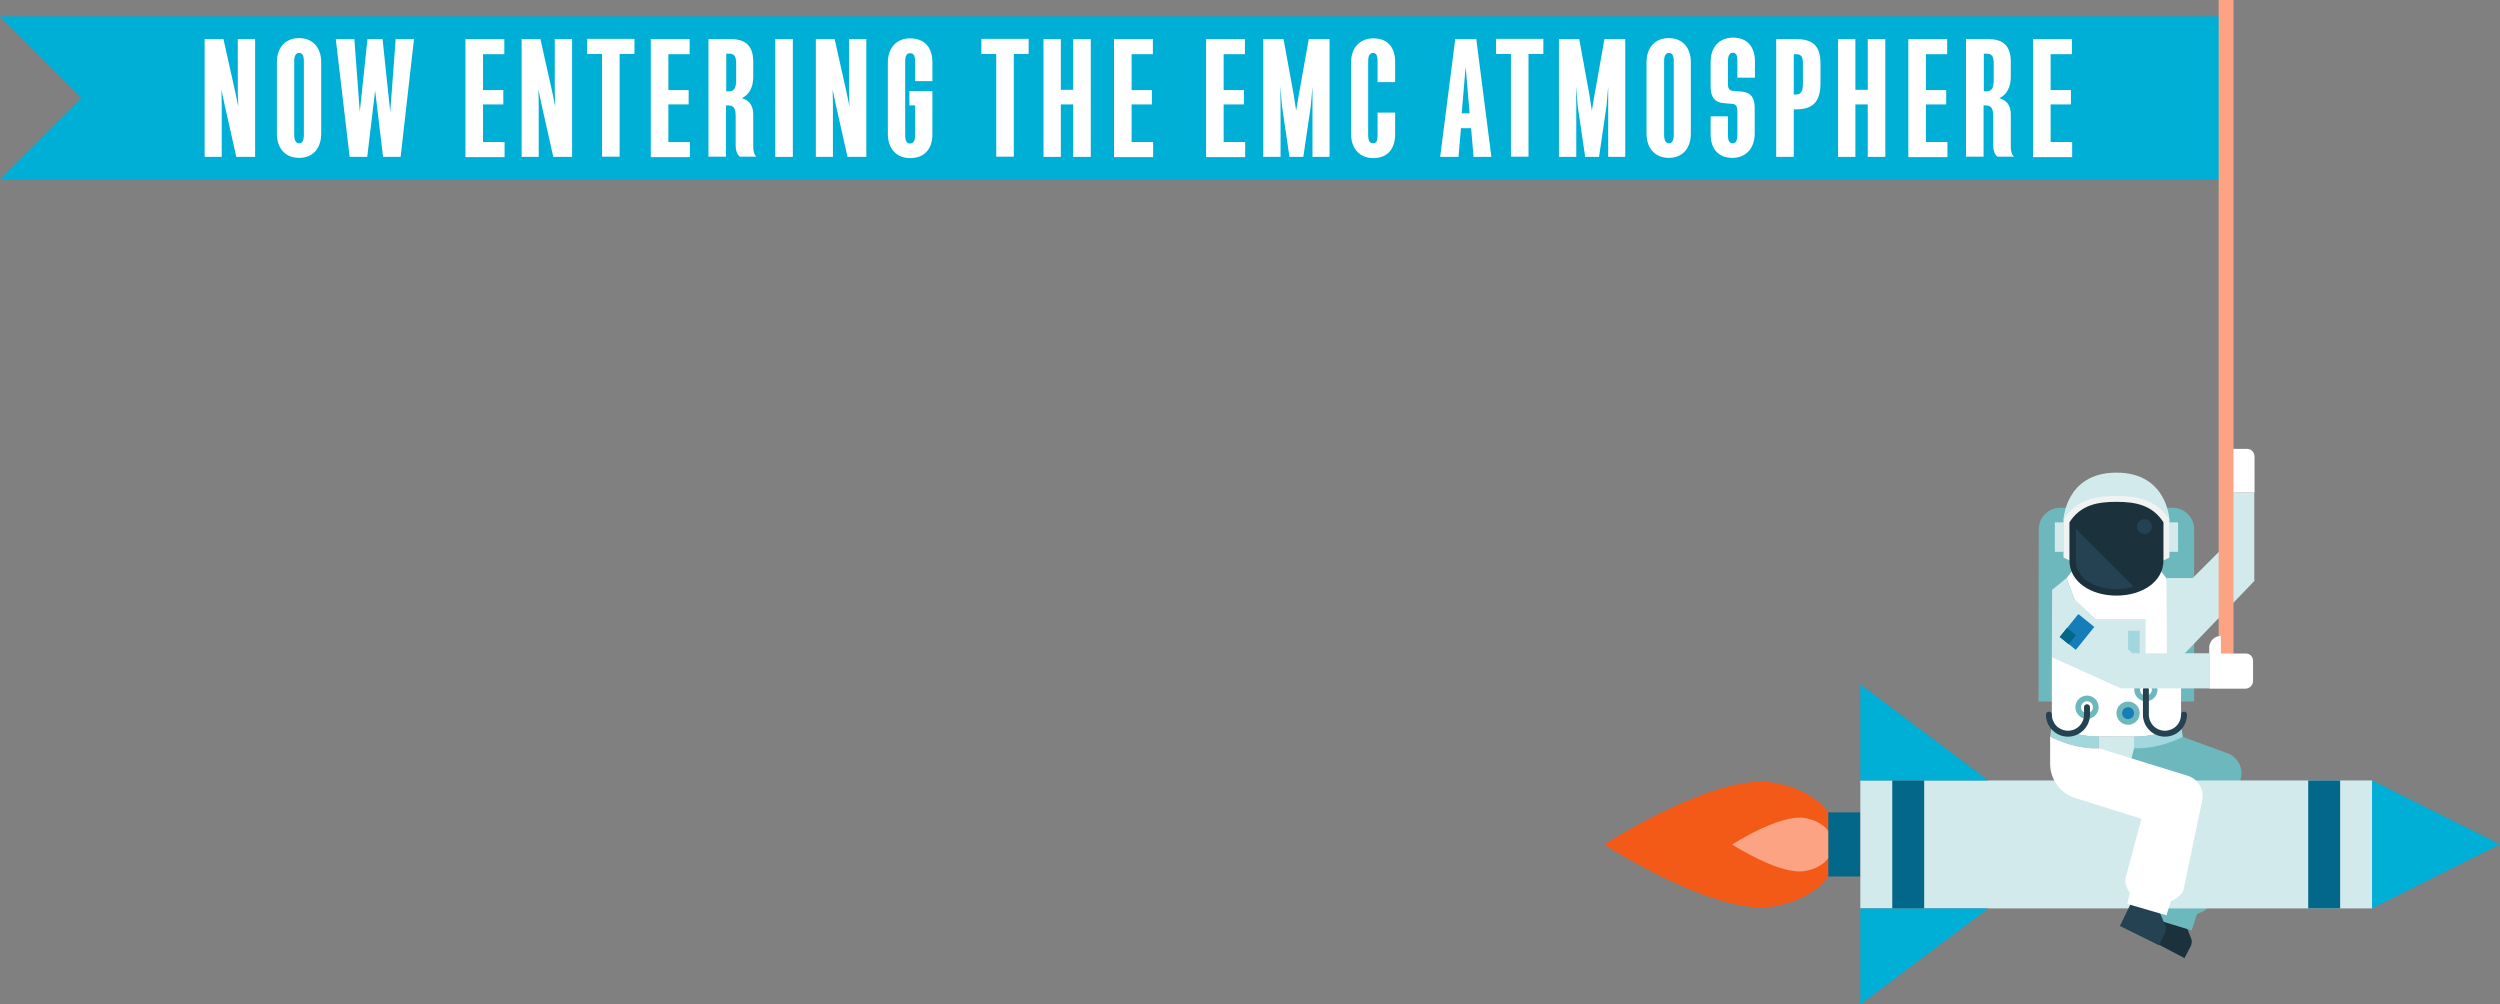<?xml version="1.0" encoding="utf-8"?>
<!-- Generator: Adobe Illustrator 19.1.0, SVG Export Plug-In . SVG Version: 6.00 Build 0)  -->
<svg version="1.1" id="Layer_1" xmlns="http://www.w3.org/2000/svg" xmlns:xlink="http://www.w3.org/1999/xlink" x="0px" y="0px"
	 viewBox="199 194.1 1010.3 405.9" style="enable-background:new 199 194.1 1010.3 405.9;" xml:space="preserve">
<rect x="199" y="194.1" width="1010.3" height="405.9" fill="#808080" stroke="none"/>
<style type="text/css">
	.st0{fill:#1B323D;}
	.st1{fill:#6CB8BC;}
	.st2{fill:#00AFD6;}
	.st3{fill:#D3EAED;}
	.st4{fill:#036789;}
	.st5{fill:#F35A17;}
	.st6{fill:#FCA383;}
	.st7{fill:#FFFFFF;}
	.st8{fill:#A2D8DD;}
	.st9{fill:#157DB7;}
	.st10{fill:#244251;}
	.st11{fill:#F1F2F2;}
	.st12{fill:#A7A9AC;}
	.st13{fill:none;}
	.st14{enable-background:new    ;}
</style>
<path class="st0" d="M1081.8,581.3l-15.6-8.2l3.3-6.3l2.2-4.2l9.5,2.3l3.3,8.5c0.4,1,0.3,2.1-0.2,3.1L1081.8,581.3z"/>
<polygon class="st1" points="1088.1,559.7 1084.7,570.1 1069,565.3 1071.8,553.4 "/>
<g>
	<path class="st1" d="M1076.8,524.3l-20.1-8.8h-2.4h-1.2v-23.7c0.7,0,1.2,0,1.2,0l0,0h7.1c11.3,0,19-4.7,19-4.7l0.7,4.8l18.1,6.6
		c4,1.5,6.4,5.8,5.4,10l-11.7,50.1c0,0-2.2,5.9-11.9,5.5c-12.8-0.6-11.7-9.4-11.7-9.4L1076.8,524.3z"/>
</g>
<polygon class="st2" points="231.9,233.6 199,200.7 1098.6,200.7 1098.6,266.5 199,266.5 "/>
<g>
	<rect x="950.8" y="509.5" class="st3" width="206.9" height="51.7"/>
	<polygon class="st2" points="950.8,509.5 950.8,470.7 1002.5,509.5 	"/>
	<polygon class="st2" points="950.8,561.2 950.8,600 1002.5,561.2 	"/>
	<rect x="937.8" y="522.4" class="st4" width="12.9" height="25.9"/>
	<path class="st5" d="M937.8,548.3c0,0-5.2,9.1-22,12.1c-23.4,4.2-68.5-25-68.5-25s45.1-29.2,68.5-25c16.8,3,22,12.1,22,12.1V548.3z
		"/>
	<path class="st6" d="M937.8,540.9c0,0-2.2,3.9-9.4,5.2c-10,1.8-29.4-10.7-29.4-10.7s19.3-12.5,29.4-10.7c7.2,1.3,9.4,5.2,9.4,5.2
		V540.9z"/>
	<rect x="963.7" y="509.5" class="st4" width="12.9" height="51.7"/>
	<rect x="1131.8" y="509.5" class="st4" width="12.9" height="51.7"/>
	<polygon class="st2" points="1157.6,509.5 1209.3,535.3 1157.6,561.2 	"/>
</g>
<path class="st1" d="M1022.9,408c0-4.8,3.9-8.7,8.7-8.7h45.4c4.8,0,8.7,3.9,8.7,8.7v69.6h-62.9"/>
<path class="st7" d="M1054.3,491.8L1054.3,491.8h-7.1c-11.3,0-19-4.7-19-4.7v-27.3l9.5-22.5l-3.6-9.5l3.6-4.7h16.6h16.6l3.6,4.7
	l5.9,32v27.3c0,0-7.7,4.7-19,4.7H1054.3z"/>
<rect x="1042.4" y="444.3" class="st3" width="23.7" height="16.6"/>
<rect x="1059" y="449" class="st8" width="4.7" height="9.5"/>
<circle class="st1" cx="1066.2" cy="472.8" r="4.7"/>
<circle class="st7" cx="1066.2" cy="472.8" r="2.4"/>
<circle class="st1" cx="1059" cy="482.3" r="4.7"/>
<circle class="st9" cx="1059" cy="482.3" r="2.4"/>
<circle class="st1" cx="1042.4" cy="479.9" r="4.7"/>
<circle class="st7" cx="1042.4" cy="479.9" r="2.4"/>
<rect x="1042.4" y="430.1" class="st7" width="23.7" height="7.1"/>
<path class="st8" d="M1061.4,496.5v-4.7c11.3,0,19-4.7,19-4.7l0.7,4.8C1076.9,493.9,1069.7,496.8,1061.4,496.5z"/>
<path class="st8" d="M1047.2,496.5c-8.3,0.3-15.5-2.6-19.7-4.7l0.7-4.8c0,0,7.7,4.7,19,4.7V496.5z"/>
<polygon class="st3" points="1047.2,491.8 1054.3,491.8 1054.3,491.8 1061.4,491.8 1061.4,496.5 1056.7,515.5 1054.3,515.5 
	1051.9,515.5 1047.2,496.5 "/>
<path class="st10" d="M1073.9,491.8c4.9,0,8.9-4,8.9-8.9c0-0.7-0.5-1.2-1.2-1.2c-0.7,0-1.2,0.5-1.2,1.2c0,3.6-2.9,6.5-6.5,6.5
	s-6.5-2.9-6.5-6.5v-10.1c0-0.7-0.5-1.2-1.2-1.2c-0.7,0-1.2,0.5-1.2,1.2v10.1C1065,487.8,1069,491.8,1073.9,491.8z"/>
<path class="st10" d="M1034.7,491.8c4.9,0,8.9-4,8.9-8.9v-3c0-0.7-0.5-1.2-1.2-1.2s-1.2,0.5-1.2,1.2v3c0,3.6-2.9,6.5-6.5,6.5
	c-3.6,0-6.5-2.9-6.5-6.5c0-0.7-0.5-1.2-1.2-1.2s-1.2,0.5-1.2,1.2C1025.8,487.8,1029.8,491.8,1034.7,491.8z"/>
<g>
	<rect x="1075.6" y="405.2" class="st3" width="3.6" height="11.9"/>
	<rect x="1029.4" y="405.2" class="st3" width="3.6" height="11.9"/>
</g>
<path class="st3" d="M1054.3,395.1c-7.4,0-15.7,1.1-21,8.9l-0.4,0.1c0,0,0.8-19,21.4-19c20.6,0,21.4,19,21.4,19l-0.4-0.1
	C1070,396.1,1061.7,395.1,1054.3,395.1z"/>
<path class="st11" d="M1035.3,420.6l-2.4-1.2V404c5.3-8.3,13.9-9.5,21.4-9.5c7.4,0,16.1,1.2,21.4,9.5v15.4l-2.4,1.2H1035.3z"/>
<path class="st0" d="M1073.3,420.6c0,8.5-8.5,14.2-19,14.2s-19-5.7-19-14.2v-15.4c4.4-6.9,11-8.3,19-8.3l0,0l0,0l0,0
	c7.9,0,14.6,1.4,19,8.3V420.6z"/>
<g>
	<path class="st10" d="M1037.9,407.8v12.8c0,4.1,2.4,6.7,4.5,8.2c3,2.2,7.3,3.4,11.9,3.4c2.5,0,4.9-0.4,7-1L1037.9,407.8z"/>
	<circle class="st10" cx="1065.6" cy="406.9" r="3"/>
</g>
<rect x="1044.8" y="446.7" class="st12" width="3.6" height="3.6"/>
<polygon class="st3" points="1110,428.9 1080.4,459.7 1074.7,459.7 1074.5,427.7 1085.1,427.7 1106.5,406.3 "/>
<polygon class="st3" points="1095.8,393.3 1110,393.3 1110,428.9 1095.8,425.3 "/>
<path class="st10" d="M1071.5,576.1l-15.8-7.8l3.1-6.4l2.1-4.3l9.6,2.1l3.5,8.4c0.4,1,0.4,2.1-0.1,3.1L1071.5,576.1z"/>
<polygon class="st7" points="1077.8,553.5 1074.5,564 1058.7,559.4 1061.4,547.4 "/>
<path class="st7" d="M1047.2,496.5c-8.3,0.3-15.5-2.6-19.7-4.7v10.9c0,6.4,4.1,12,10.2,13.9l26.7,8.4l-6.4,23.9c0,0-1.6,8.7,11.1,10
	c9.6,1,12.2-4.8,12.2-4.8l7.7-36.8c0.8-4.3-1.8-8.4-5.9-9.7L1047.2,496.5z"/>
<polygon class="st3" points="1060.7,458.1 1037.3,436.2 1037.3,436.2 1034.1,427.7 1028.3,432.5 1028.2,459.7 1056.1,472.3 
	1091.7,472.3 1091.7,458.1 "/>
<path class="st7" d="M1107.1,375.5h-8.3c-1.6,0-2.9,1.3-2.9,2.9v8.7v1.4v4.7h4.7h9.5v-14.8C1110,376.8,1108.7,375.5,1107.1,375.5z"
	/>
<g>
	
		<rect x="1032" y="444.9" transform="matrix(-0.628 0.778 -0.778 -0.628 2039.584 -76.037)" class="st9" width="11.9" height="8.3"/>
	
		<rect x="1031.9" y="448.4" transform="matrix(-0.628 0.778 -0.778 -0.628 2034.85 -70.416)" class="st4" width="4.7" height="4.7"/>
</g>
<rect x="1095.6" y="194.1" class="st6" width="6" height="274.3"/>
<path class="st7" d="M1109.5,469.4v-8.3c0-1.6-1.3-2.9-2.9-2.9h-10.1v-7.1c-2.6,0-4.7,2.1-4.7,4.7v2.4v4.7v9.5h14.8
	C1108.1,472.3,1109.5,471,1109.5,469.4z"/>
<path class="st13" d="M1157.6,509.5h-12.9h-12.9h-27.5l0.3-1.1c1-4.2-1.3-8.5-5.4-10l-18.1-6.6l-0.5-3.2c1.3-1.6,2.1-3.6,2.1-5.8
	c0-0.7-0.5-1.2-1.2-1.2s-1.2,0.5-1.2,1.2v-5.3h5.3v-5.2h5.9v-14.2h-5.9v-3.9l9.8-10.2v7.1c-2.2,0.4-3.9,2.3-3.9,4.7v2.4v4.7v9.5
	h14.8c1.6,0,2.9-1.3,2.9-2.9v-8.3c0-1.6-1.3-2.9-2.9-2.9h-5V438l8.5-8.8v-35.6v-14.8c0-1.6-1.3-2.9-2.9-2.9h-5.5V194.1h-6v6.6H199
	l32.9,32.9L199,266.5h896.6v150.8l-9.8,9.8V408c0-4.8-3.9-8.7-8.7-8.7h-2.3c-1.7-5.6-6.6-14.2-20.4-14.2c-13.8,0-18.7,8.6-20.4,14.2
	h-2.3c-4.8,0-8.7,3.9-8.7,8.7v69.6h5.3v5.3c0-0.7-0.5-1.2-1.2-1.2c-0.7,0-1.2,0.5-1.2,1.2c0,2.2,0.8,4.2,2.1,5.8l-0.5,3.2v10.9
	c0,2.4,0.6,4.8,1.7,6.8h-26.7l-51.7-38.8v38.8v12.9h-12.9c0,0-5.2-9.1-22-12.1c-23.4-4.2-68.5,25-68.5,25s45.1,29.2,68.5,25
	c16.8-3,22-12.1,22-12.1h12.9v12.9V600l51.7-38.8h56.7l-0.4,0.7l-3.1,6.4l15.8,7.8l0.1-0.1l10.2,5.4l2.5-4.8c0.5-1,0.6-2.1,0.2-3.1
	l-1.5-3.9l1.7,0.5l2.2-6.9c1.7-0.5,2.9-1.3,3.8-2h41h12.9h12.9l51.7-25.9L1157.6,509.5z M1041.2,496.2c1.4,0.2,2.9,0.3,4.4,0.3
	C1044.1,496.5,1042.6,496.4,1041.2,496.2c-1.9-0.3-3.7-0.7-5.4-1.1C1037.5,495.5,1039.3,495.9,1041.2,496.2z M1047.2,496.5
	L1047.2,496.5L1047.2,496.5L1047.2,496.5z M1034.6,494.7c-1.2-0.4-2.3-0.8-3.4-1.2C1032.2,493.9,1033.3,494.3,1034.6,494.7z"/>
<rect x="229.9" y="207.7" class="st13" width="864.8" height="56.8"/>
<g class="st14">
	<path class="st7" d="M281.8,209.9h7.5l4.8,21.5l1.2,5.8l-0.2-5.8v-21.5h7v47.6h-7.6l-4.8-21.4l-1.2-5.8l0.1,5.8v21.4h-6.9V209.9z"
		/>
	<path class="st7" d="M310.9,248.1v-28.8c0-6.1,3.5-9.8,9-9.8c5.4,0,8.9,3.7,8.9,9.8v28.8c0,6.1-3.5,9.8-8.9,9.8
		C314.4,257.9,310.9,254.2,310.9,248.1z M321.8,248.5v-29.6c0-2.5-0.7-3.4-1.9-3.4c-1.2,0-2,0.9-2,3.4v29.6c0,2.6,0.8,3.5,2,3.5
		C321.1,252,321.8,251.1,321.8,248.5z"/>
	<path class="st7" d="M334.7,209.9h7.5l2.2,29.4l3.1-29.4h6.1l3.1,29.4l2.2-29.4h7.4l-5.4,47.6h-7.1l-3.2-26.8l-3.2,26.8h-7.1
		L334.7,209.9z"/>
	<path class="st7" d="M387.1,209.9h15.7v6.1h-8.6v14.5h8.2v5.8h-8.2v15.2h8.7v6.1h-15.8V209.9z"/>
	<path class="st7" d="M409.9,209.9h7.5l4.8,21.5l1.2,5.8l-0.2-5.8v-21.5h7v47.6h-7.6l-4.8-21.4l-1.2-5.8l0.1,5.8v21.4h-6.9V209.9z"
		/>
	<path class="st7" d="M442.3,215.9h-6v-6.1h19.1v6.1h-6v41.5h-7.1V215.9z"/>
	<path class="st7" d="M462,209.9h15.7v6.1h-8.6v14.5h8.2v5.8h-8.2v15.2h8.7v6.1H462V209.9z"/>
	<path class="st7" d="M485.4,209.9h8.9c6.5,0,9.1,3.2,9.1,9.2v6.1c0,4.1-1.6,7.1-4.6,8.6c2.9,0.8,4.6,2.9,4.6,6.5v13
		c0,1.5,0.3,3.3,1.2,4v0.1h-6.6c-1.4-1-1.7-3.1-1.7-4.5v-11.6c0-3-0.5-4.6-3-4.6h-0.9v20.7h-7.1V209.9z M496.5,219.9
		c0-2.6-0.5-4.1-2.7-4.1h-1.3V231h1.3c2.2,0,2.7-2,2.7-4.6V219.9z"/>
	<path class="st7" d="M512.3,209.9h7.1v47.6h-7.1V209.9z"/>
	<path class="st7" d="M528.8,209.9h7.5l4.8,21.5l1.2,5.8l-0.2-5.8v-21.5h7v47.6h-7.6l-4.8-21.4l-1.2-5.8l0.1,5.8v21.4h-6.9V209.9z"
		/>
	<path class="st7" d="M568.8,236.7h-2.3v-5.8h9.3v17.6c0,5.5-3,9.5-9,9.5c-5.4,0-9-3.7-9-9.8v-28.8c0-6.1,3.6-9.8,9-9.8
		c6,0,9,3.9,9,9.5v7.8h-7v-8.2c0-2-0.5-3.1-2-3.1c-1.3,0-2,0.9-2,3.4v29.6c0,2.6,0.7,3.5,2,3.5c1.4,0,2-1.2,2-3.2V236.7z"/>
	<path class="st7" d="M601.6,215.9h-6v-6.1h19.1v6.1h-6v41.5h-7.1V215.9z"/>
	<path class="st7" d="M620.7,209.9h7v20.5h5v-20.5h7.1v47.6h-7.1v-21.2h-5v21.2h-7V209.9z"/>
	<path class="st7" d="M649.2,209.9h15.7v6.1h-8.6v14.5h8.2v5.8h-8.2v15.2h8.7v6.1h-15.8V209.9z"/>
	<path class="st7" d="M686.4,209.9h15.7v6.1h-8.6v14.5h8.2v5.8h-8.2v15.2h8.7v6.1h-15.8V209.9z"/>
	<path class="st7" d="M709.3,209.9h8.4l4.1,22.4l1,6.5l1.1-6.5l4-22.4h8.4v47.6h-6.9v-28.4l-0.7,8l-3,20.4h-5.6l-3-20.4l-0.7-8.2
		l0.1,8.2v20.4h-7V209.9z"/>
	<path class="st7" d="M755.7,218.6c0-2-0.5-3.1-1.8-3.1c-1.2,0-2,0.9-2,3.4v29.6c0,2.6,0.7,3.5,2,3.5c1.4,0,1.8-1.1,1.8-3.2v-9.2
		h7.1v8.9c0,5.5-2.9,9.5-8.8,9.5c-5.4,0-9-3.7-9-9.8v-28.8c0-6.1,3.6-9.8,9-9.8c6,0,8.8,3.9,8.8,9.5v8.2h-7.1V218.6z"/>
	<path class="st7" d="M781,257.5l6.1-47.6h8.5l6.1,47.6h-7.2l-1-11.6h-4.1l-1,11.6H781z M791.3,221l-1.6,18.9h3.2L791.3,221z"/>
	<path class="st7" d="M809.6,215.9h-6v-6.1h19.1v6.1h-6v41.5h-7.1V215.9z"/>
	<path class="st7" d="M828.8,209.9h8.4l4.1,22.4l1,6.5l1.1-6.5l4-22.4h8.4v47.6h-6.9v-28.4l-0.7,8l-3,20.4h-5.6l-3-20.4l-0.7-8.2
		l0.1,8.2v20.4h-7V209.9z"/>
	<path class="st7" d="M864.4,248.1v-28.8c0-6.1,3.5-9.8,9-9.8c5.4,0,8.9,3.7,8.9,9.8v28.8c0,6.1-3.5,9.8-8.9,9.8
		C868,257.9,864.4,254.2,864.4,248.1z M875.4,248.5v-29.6c0-2.5-0.7-3.4-1.9-3.4c-1.2,0-2,0.9-2,3.4v29.6c0,2.6,0.8,3.5,2,3.5
		C874.6,252,875.4,251.1,875.4,248.5z"/>
	<path class="st7" d="M897.3,248.8c0,2,0.5,3.2,1.9,3.2c1.2,0,1.9-0.9,1.9-3.5v-9.7c0-1.5-0.6-2.6-1.8-2.7l-3.5-0.3
		c-3.9-0.2-5.5-2.7-5.5-6.5v-10.2c0-6.1,3.6-9.8,9.1-9.8c5.8,0,8.8,3.9,8.8,9.5v6.7h-7.1v-7c0-2-0.5-3.1-1.8-3.1c-1.2,0-2,0.9-2,3.4
		v9.4c0,1.5,0.5,2.5,1.9,2.6l3.5,0.3c4,0.3,5.4,2.7,5.4,6.5v10.5c0,6.1-3.7,9.8-9,9.8c-5.9,0-8.8-3.9-8.8-9.5v-7.3h7V248.8z"/>
	<path class="st7" d="M916.8,209.9h7.9c7.4,0,10,3.1,10,10.1v7.6c0,7-2.5,10.7-9.9,10.7h-0.9v19.2h-7.1V209.9z M924.9,232.3
		c2.3,0,2.7-2.1,2.7-4.7v-7.6c0-2.6-0.4-4-2.7-4h-1v16.3H924.9z"/>
	<path class="st7" d="M941.8,209.9h7v20.5h5v-20.5h7.1v47.6h-7.1v-21.2h-5v21.2h-7V209.9z"/>
	<path class="st7" d="M970.2,209.9h15.7v6.1h-8.6v14.5h8.2v5.8h-8.2v15.2h8.7v6.1h-15.8V209.9z"/>
	<path class="st7" d="M993.6,209.9h8.9c6.5,0,9.1,3.2,9.1,9.2v6.1c0,4.1-1.6,7.1-4.6,8.6c2.9,0.8,4.6,2.9,4.6,6.5v13
		c0,1.5,0.3,3.3,1.2,4v0.1h-6.6c-1.4-1-1.7-3.1-1.7-4.5v-11.6c0-3-0.5-4.6-3-4.6h-0.9v20.7h-7.1V209.9z M1004.7,219.9
		c0-2.6-0.5-4.1-2.7-4.1h-1.3V231h1.3c2.2,0,2.7-2,2.7-4.6V219.9z"/>
	<path class="st7" d="M1020.6,209.9h15.7v6.1h-8.6v14.5h8.2v5.8h-8.2v15.2h8.7v6.1h-15.8V209.9z"/>
</g>
</svg>
